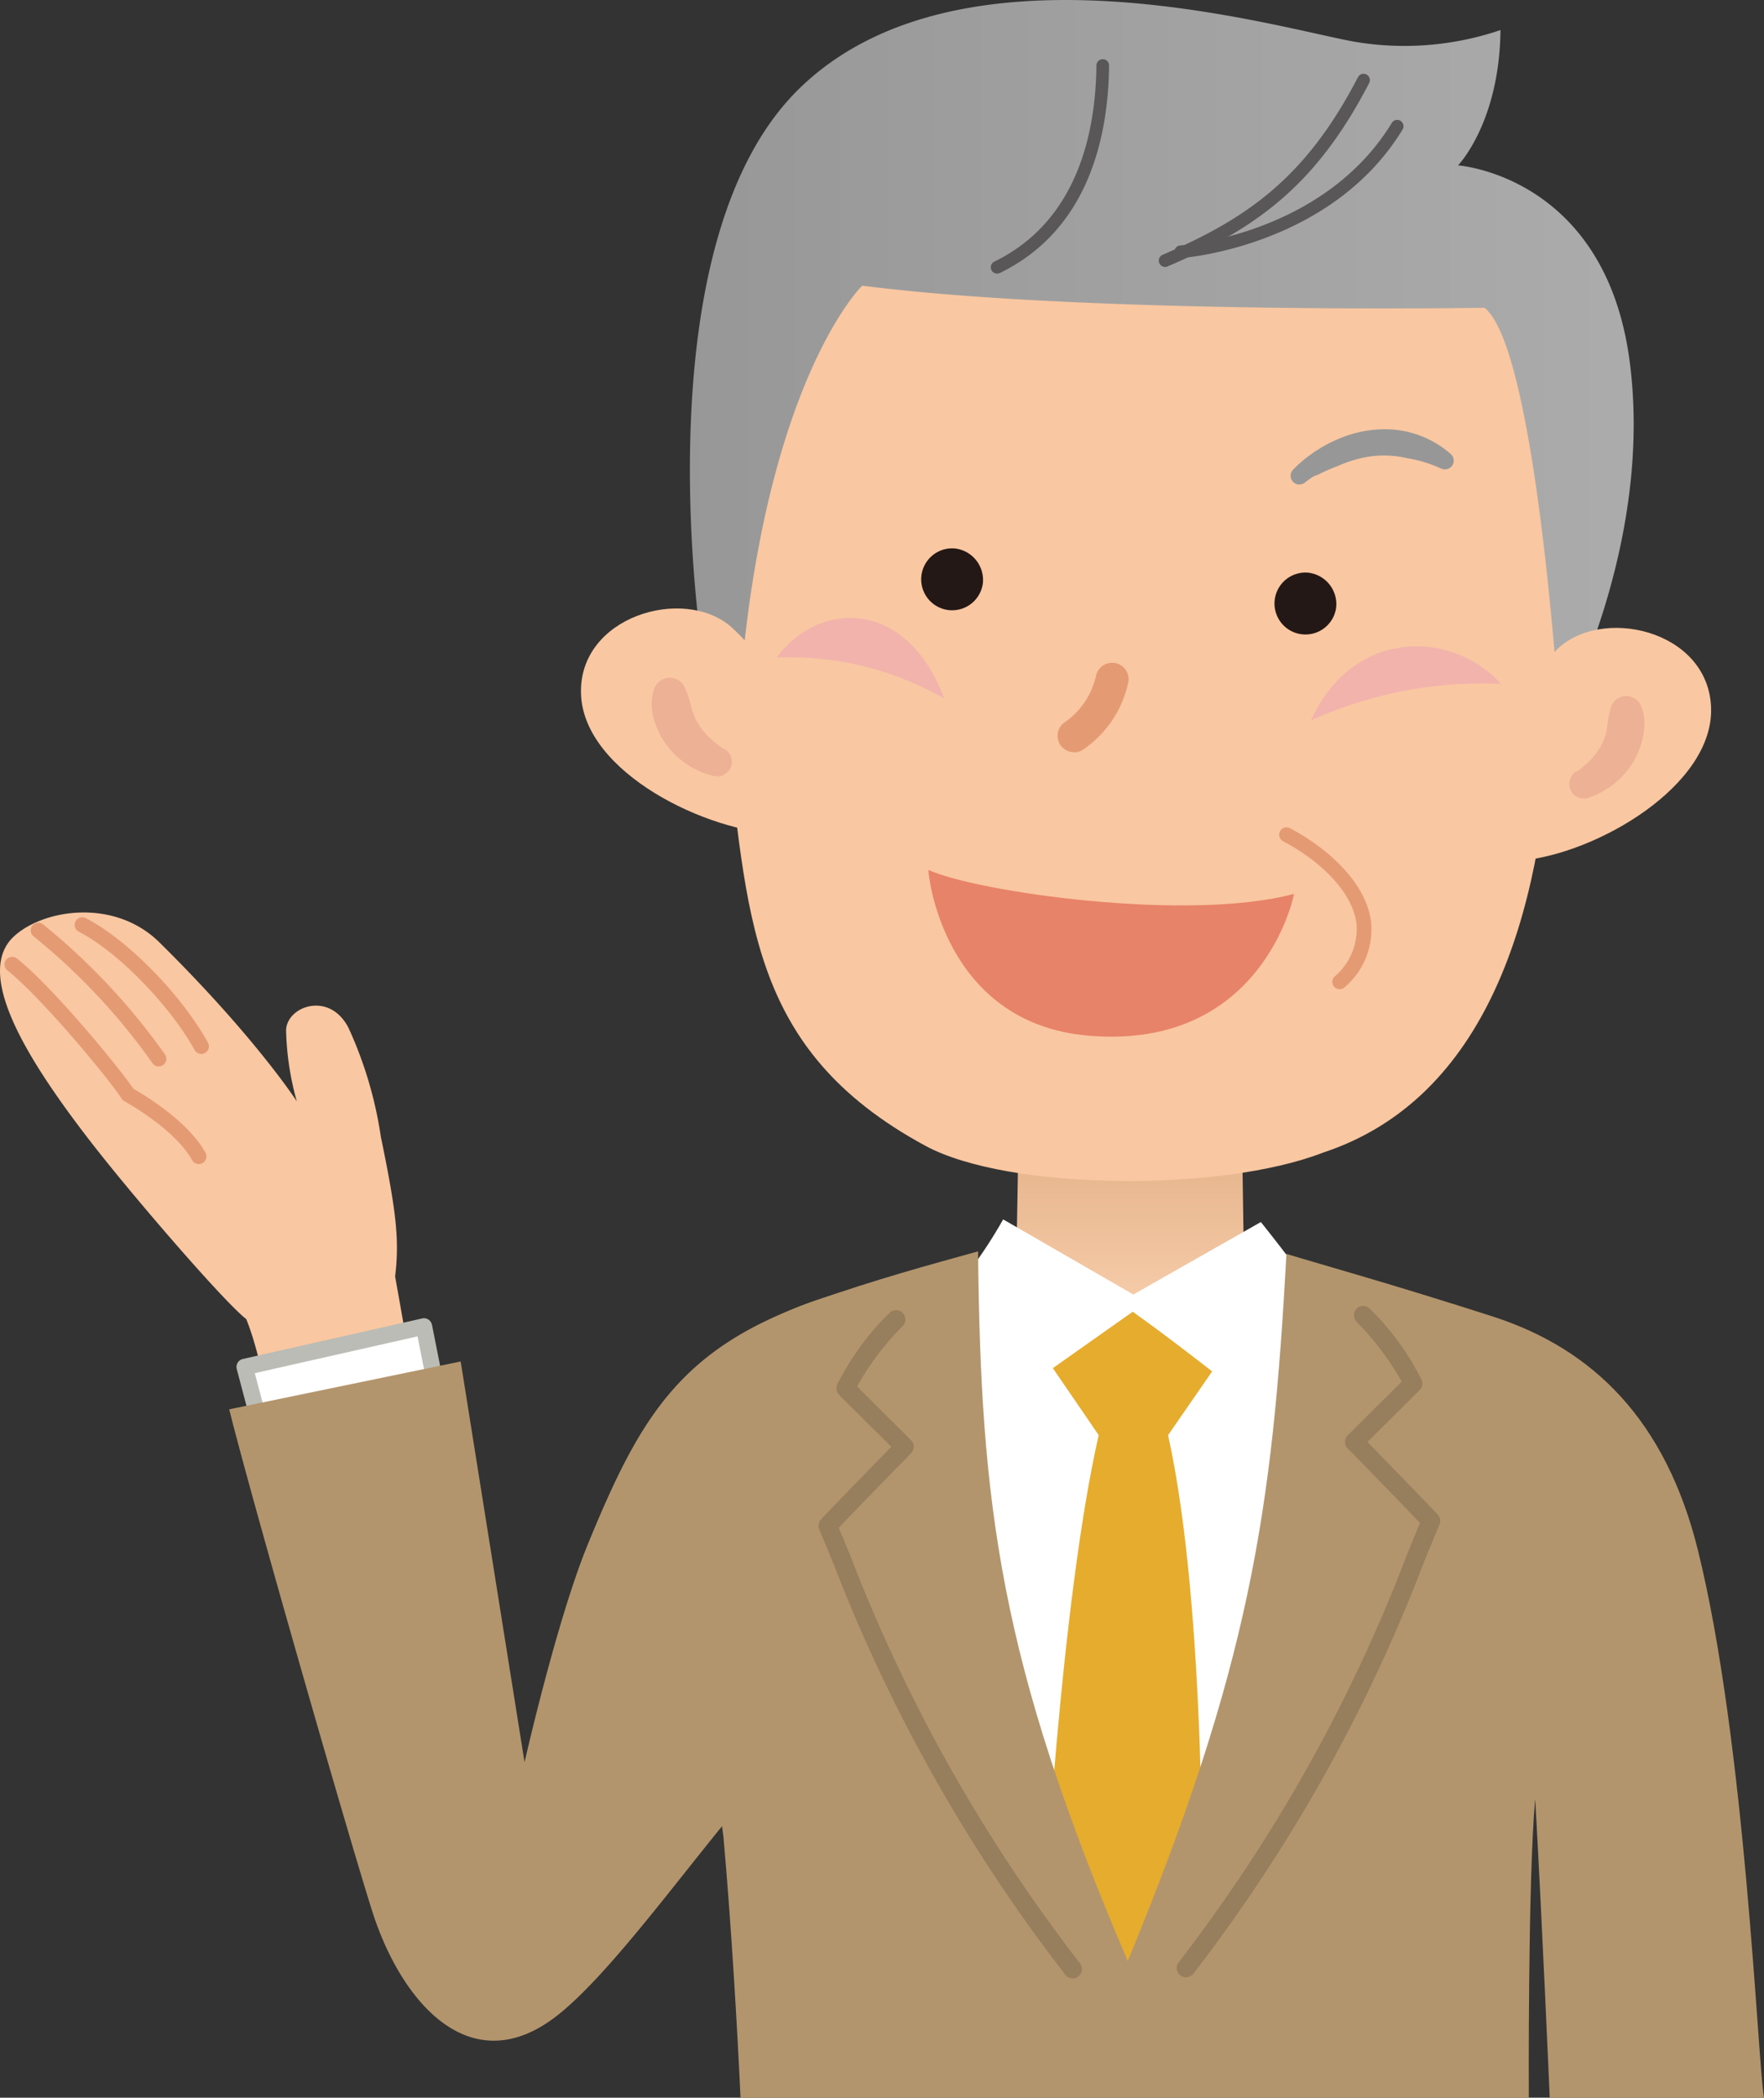 <svg id="グループ_61" data-name="グループ 61" xmlns="http://www.w3.org/2000/svg" xmlns:xlink="http://www.w3.org/1999/xlink" width="159" height="188.993" viewBox="0 0 159 188.993">
  <rect x="0" y="0" width="159" height="188.993" fill="#333333" stroke="none"/>
  <defs>
    <style>
      .cls-1 {
        fill: url(#linear-gradient);
      }

      .cls-2 {
        fill: #fff;
      }

      .cls-3 {
        fill: #e6ac2d;
      }

      .cls-4 {
        fill: #b3956d;
      }

      .cls-5 {
        fill: #f9c7a1;
      }

      .cls-6 {
        fill: #e49b74;
      }

      .cls-7 {
        fill: #babcb5;
      }

      .cls-8 {
        fill: #977e5d;
      }

      .cls-9 {
        fill: #f2b3ac;
      }

      .cls-10 {
        fill: url(#linear-gradient-2);
      }

      .cls-11 {
        fill: #595757;
      }

      .cls-12 {
        fill: #edb195;
      }

      .cls-13 {
        fill: #231815;
      }

      .cls-14 {
        fill: url(#linear-gradient-3);
      }

      .cls-15 {
        fill: #e78368;
      }
    </style>
    <linearGradient id="linear-gradient" x1="0.5" y1="0.064" x2="0.5" y2="0.525" gradientUnits="objectBoundingBox">
      <stop offset="0" stop-color="#e3b188"/>
      <stop offset="1" stop-color="#f4c9a5"/>
    </linearGradient>
    <linearGradient id="linear-gradient-2" x1="1.035" y1="1.051" x2="0.035" y2="1.051" gradientUnits="objectBoundingBox">
      <stop offset="0" stop-color="#acacac"/>
      <stop offset="1" stop-color="#979797"/>
    </linearGradient>
    <linearGradient id="linear-gradient-3" x1="12.64" y1="7.5" x2="11.872" y2="7.5" xlink:href="#linear-gradient-2"/>
  </defs>
  <g id="グループ_60" data-name="グループ 60" transform="translate(0)">
    <path id="パス_62" data-name="パス 62" class="cls-1" d="M621.949,922.5l.17,11.147s.033.506,6.11,4.558c-3.956,9.453-17.146,13.692-17.146,13.692L594.5,939.073l7.169-5.426.2-11.655Z" transform="translate(-510.026 -821.91)"/>
    <path id="パス_63" data-name="パス 63" class="cls-2" d="M595.387,953.949a43.116,43.116,0,0,0,4.515-6.509l11.733,6.768,11.494-6.529s2.921,3.645,4.135,5.448c1.483,30.9-8.643,54.856-16.6,65.658C604.539,1010.465,593.692,984.836,595.387,953.949Z" transform="translate(-509.48 -837.579)"/>
    <path id="パス_64" data-name="パス 64" class="cls-3" d="M618.6,974.173l7.2-5.082c3.124,2.214,7.159,5.376,7.159,5.376l-3.973,5.744c3.505,15.76,3.059,43.559,3.059,43.559l-6.238,13.544-8.033-13.368s1.494-28.544,4.959-43.738Z" transform="translate(-523.701 -850.91)"/>
    <path id="パス_65" data-name="パス 65" class="cls-4" d="M499.445,959.546c6.17-2.165,10.764-3.389,15.165-4.615.239,22.744,1.9,36.855,13.493,63.941,10.968-26.615,13.052-40.489,14.3-63.71,3.289,1,9.812,2.808,18.628,5.65,9.034,2.914,15.574,9.355,18.469,21.066,4.3,17.388,5.369,45.889,5.946,49.306H566.137s-.707-16.372-1.31-26.932c-.671,7.481-.575,26.932-.575,26.932H493.2c-.277-5.946-.82-15.458-1.545-23.545-1.147-8.054-3.327-41.209-3.327-41.209C489.113,964.89,494.7,961.212,499.445,959.546Z" transform="translate(-426.451 -842.191)"/>
    <g id="グループ_43" data-name="グループ 43" transform="translate(0 82.208)">
      <g id="グループ_42" data-name="グループ 42">
        <g id="グループ_41" data-name="グループ 41">
          <path id="パス_66" data-name="パス 66" class="cls-5" d="M829.741,922.217l12.576-3.788c-.226-2.03-1.307-7.962-1.694-10.164.393-3.216.123-5.773-1.283-12.556a36.156,36.156,0,0,0-2.91-9.816c-1.732-3.407-5.648-1.94-5.635.252a25.768,25.768,0,0,0,.965,6.346s-3.751-5.805-12.375-14.311c-4.1-4.047-10.55-2.975-13.159-.51-3.516,3.326,1.156,10.923,6.7,18.137,3.822,4.977,12.343,14.837,14.275,16.3C828.445,915.154,829.239,920.006,829.741,922.217Z" transform="translate(-805.008 -875.477)"/>
          <g id="グループ_40" data-name="グループ 40" transform="translate(0.406 0.432)">
            <path id="パス_67" data-name="パス 67" class="cls-6" d="M864.516,888.915a.688.688,0,0,0,.6-1.021c-2.424-4.364-7.264-9.291-11.017-11.217a.687.687,0,0,0-.628,1.222c3.486,1.79,8.171,6.572,10.443,10.662A.686.686,0,0,0,864.516,888.915Z" transform="translate(-846.779 -876.6)"/>
            <path id="パス_68" data-name="パス 68" class="cls-6" d="M874.612,890.835a.688.688,0,0,0,.577-1.059,58.572,58.572,0,0,0-11-11.736.687.687,0,0,0-.86,1.073,56.684,56.684,0,0,1,10.7,11.407A.687.687,0,0,0,874.612,890.835Z" transform="translate(-860.708 -877.394)"/>
            <path id="パス_69" data-name="パス 69" class="cls-6" d="M871.2,904.552a.688.688,0,0,0,.6-1.019c-1.6-2.9-5.643-5.282-6.489-5.758-1.572-2.282-7.466-9.362-10.514-11.746a.687.687,0,1,0-.847,1.083c2.8,2.19,8.784,9.278,10.312,11.567a.691.691,0,0,0,.244.223c.045.024,4.534,2.478,6.088,5.3A.687.687,0,0,0,871.2,904.552Z" transform="translate(-853.684 -882.315)"/>
          </g>
        </g>
      </g>
    </g>
    <g id="グループ_45" data-name="グループ 45" transform="translate(20.661 116.471)">
      <g id="グループ_44" data-name="グループ 44" transform="translate(0.656 2.297)">
        <path id="パス_70" data-name="パス 70" class="cls-2" d="M799.4,976.193l16.157-3.651,1.249,6.295-15.735,3.675Z" transform="translate(-798.664 -971.803)"/>
        <path id="パス_71" data-name="パス 71" class="cls-7" d="M799.889,982.067a.722.722,0,0,0,.168-.02l15.735-3.675a.74.74,0,0,0,.557-.864l-1.249-6.295a.739.739,0,0,0-.888-.577l-16.158,3.651a.739.739,0,0,0-.552.91l1.671,6.319A.74.74,0,0,0,799.889,982.067ZM814.76,977.1l-14.34,3.349-1.292-4.883,14.669-3.315Z" transform="translate(-797.479 -970.619)"/>
      </g>
      <path id="パス_72" data-name="パス 72" class="cls-4" d="M725.868,970.833l5.758,36.11s2.879-12.736,5.688-19.6c4.082-9.965,7.332-15.879,15.805-20.041a43.218,43.218,0,0,1,6.963-2.665s-5.733,13.831-9.237,46.348c-4.985,5.931-11.4,14.841-16.084,18.623-7.921,6.4-14.235-1.037-16.839-9.169-2.044-6.385-10.88-37.127-12.917-45.294Z" transform="translate(-705.006 -964.641)"/>
    </g>
    <path id="パス_73" data-name="パス 73" class="cls-8" d="M671.22,1028.971a.84.84,0,0,0,.665-1.353,145.107,145.107,0,0,1-20.675-36.645c-.38-.927-.736-1.795-1.075-2.6,2.281-2.4,6.472-6.671,6.516-6.716a.84.84,0,0,0-.007-1.185l-4.858-4.831a24.877,24.877,0,0,1,4.09-5.422.84.84,0,1,0-1.2-1.173,24.04,24.04,0,0,0-4.68,6.426.84.84,0,0,0,.177.932l4.7,4.671c-1.335,1.363-4.621,4.725-6.333,6.543a.841.841,0,0,0-.161.9c.4.941.823,1.972,1.281,3.088a146.6,146.6,0,0,0,20.9,37.034A.839.839,0,0,0,671.22,1028.971Z" transform="translate(-574.534 -850.726)"/>
    <path id="パス_74" data-name="パス 74" class="cls-8" d="M565.128,1028.168a.838.838,0,0,0,.666-.327,145.552,145.552,0,0,0,20.786-37.075c.5-1.217.964-2.367,1.4-3.384a.84.84,0,0,0-.162-.9c-1.712-1.817-5-5.179-6.332-6.542l4.7-4.67a.841.841,0,0,0,.178-.933,24.124,24.124,0,0,0-4.684-6.427.84.84,0,0,0-1.2,1.173,24.777,24.777,0,0,1,4.094,5.422l-4.861,4.831a.84.84,0,0,0-.007,1.185c.045.045,4.236,4.313,6.517,6.715-.375.9-.774,1.874-1.191,2.9a144.073,144.073,0,0,1-20.56,36.683.84.84,0,0,0,.664,1.354Z" transform="translate(-458.231 -850.024)"/>
    <g id="グループ_59" data-name="グループ 59" transform="translate(52.365)">
      <g id="グループ_55" data-name="グループ 55">
        <g id="グループ_54" data-name="グループ 54">
          <g id="グループ_51" data-name="グループ 51">
            <path id="パス_75" data-name="パス 75" class="cls-5" d="M529.375,748.977c2.092,16.306,1.819,28.624,18.012,37.382,7.473,4.046,26.611,4.2,35.844.615C598,782.1,602.924,765.564,603.8,748.407c.507-9.976,3.6-8.27,3.55-12.5-.314-25.861-13.507-38.644-31.073-39.255-19.471-.681-40.275,4.634-44.752,15.48C528.038,720.573,529.065,746.589,529.375,748.977Z" transform="translate(-516.341 -683.128)"/>
            <path id="パス_76" data-name="パス 76" class="cls-9" d="M567.174,816.466c-4.348-4.836-13.3-5.083-17.117,3.3A37.36,37.36,0,0,1,567.174,816.466Z" transform="translate(-484.258 -754.857)"/>
            <path id="パス_77" data-name="パス 77" class="cls-6" d="M638.858,825.015a1.49,1.49,0,0,0,.719-.185,9.85,9.85,0,0,0,4.139-6,1.484,1.484,0,0,0-2.86-.8,7.009,7.009,0,0,1-2.726,4.2,1.482,1.482,0,0,0,.727,2.776Z" transform="translate(-594.407 -757.233)"/>
            <path id="パス_78" data-name="パス 78" class="cls-9" d="M680.639,810c3.823-5.166,11.715-5.364,15.1,3.687A28,28,0,0,0,680.639,810Z" transform="translate(-663.001 -750.757)"/>
            <g id="グループ_46" data-name="グループ 46" transform="translate(9.821)">
              <path id="パス_79" data-name="パス 79" class="cls-10" d="M591.956,664.255c-.084,8.343-3.826,12.192-3.826,12.192s13.256.916,15.467,17.628-6.314,32.228-6.314,32.228-2.043-33.4-6.775-37.029c0,0-35.844.6-56.085-1.991,0,0-8.7,8.434-11,36.131l-3.392-3.076s-5.768-36.614,8.683-50.772,42.978-5.522,50.12-4.255A26.934,26.934,0,0,0,591.956,664.255Z" transform="translate(-518.895 -661.546)"/>
              <path id="パス_80" data-name="パス 80" class="cls-11" d="M573.454,702.1h.037c.134-.009,13.492-.975,19.96-11.582a.57.57,0,0,0-.973-.594c-6.154,10.093-18.931,11.03-19.06,11.039a.57.57,0,0,0,.036,1.139Z" transform="translate(-529.212 -678.851)"/>
              <path id="パス_81" data-name="パス 81" class="cls-11" d="M642.526,694.745a.567.567,0,0,0,.249-.058c8.014-3.9,9.775-12.316,9.841-18.684a.569.569,0,0,0-.564-.576h-.006a.57.57,0,0,0-.57.564c-.063,6.048-1.71,14.023-9.2,17.672a.57.57,0,0,0,.25,1.082Z" transform="translate(-614.835 -670.093)"/>
            </g>
            <g id="グループ_48" data-name="グループ 48" transform="translate(0 54.819)">
              <g id="グループ_47" data-name="グループ 47">
                <path id="パス_82" data-name="パス 82" class="cls-5" d="M732.076,805.883c-4.28-3.766-13.834-.971-13.557,6.062.272,7.018,11.3,12.437,18.177,12.6-1.635-3.517-.508-4.941-1.041-10.786C735.273,809.6,734.724,808.342,732.076,805.883Z" transform="translate(-718.513 -804.202)"/>
              </g>
              <path id="パス_83" data-name="パス 83" class="cls-12" d="M730.723,821.191a2.052,2.052,0,0,0-.136.27c-.04.108-.07.229-.1.334a3.754,3.754,0,0,0-.111.654,4.418,4.418,0,0,0,.091,1.342,7.248,7.248,0,0,0,2.993,4.411,7.189,7.189,0,0,0,1.138.644c.195.091.4.167.6.241.1.038.208.071.319.1l.166.044.2.052a1.311,1.311,0,0,0,.841-2.483c.016-.005-.029-.03-.048-.045l-.082-.06-.171-.125c-.117-.084-.228-.179-.344-.267a8.568,8.568,0,0,1-.638-.576,6.309,6.309,0,0,1-.981-1.282,5.286,5.286,0,0,1-.555-1.437c-.06-.256-.132-.513-.216-.787-.046-.137-.091-.277-.148-.42-.032-.076-.055-.134-.093-.205s-.065-.179-.109-.268l-.022-.047a1.482,1.482,0,0,0-2.6-.089Z" transform="translate(-723.988 -814.216)"/>
            </g>
            <path id="パス_84" data-name="パス 84" class="cls-6" d="M585.8,870.1a.661.661,0,0,0,.466-.191,6.84,6.84,0,0,0,2.348-6.011c-.529-3.576-4.115-6.635-7.294-8.3a.663.663,0,1,0-.618,1.174c2.891,1.519,6.142,4.241,6.6,7.325a5.59,5.59,0,0,1-1.967,4.871.663.663,0,0,0,.465,1.136Z" transform="translate(-517.412 -780.98)"/>
            <g id="グループ_50" data-name="グループ 50" transform="translate(84.713 56.572)">
              <g id="グループ_49" data-name="グループ 49">
                <path id="パス_85" data-name="パス 85" class="cls-5" d="M503.9,810.8c3.959-4.053,13.715-1.919,13.989,5.112s-10.27,13.182-17.121,13.81c1.352-3.621-.643-4.971.179-10.83C501.716,813.421,501.4,813.717,503.9,810.8Z" transform="translate(-500.738 -808.763)"/>
              </g>
              <path id="パス_86" data-name="パス 86" class="cls-12" d="M520.1,825.768c-.03.092-.048.194-.07.272s-.039.135-.057.211c-.037.148-.062.294-.087.433-.049.281-.082.549-.118.812a4.93,4.93,0,0,1-.447,1.5,6.227,6.227,0,0,1-.4.691,6.933,6.933,0,0,1-.513.653,7.872,7.872,0,0,1-.611.6c-.109.093-.219.186-.331.275l-.165.128-.08.06c-.018.016-.063.043-.048.043a1.311,1.311,0,1,0,1.015,2.417l.194-.072.16-.061c.107-.041.208-.084.305-.13.2-.093.391-.189.574-.3a7.557,7.557,0,0,0,1.062-.739,7.259,7.259,0,0,0,.936-.93,6.722,6.722,0,0,0,.773-1.1,7.313,7.313,0,0,0,.873-2.563,4.581,4.581,0,0,0,.018-1.327,3.969,3.969,0,0,0-.136-.639c-.032-.1-.071-.218-.112-.324a1.8,1.8,0,0,0-.14-.261,1.437,1.437,0,0,0-2.583.307Z" transform="translate(-511.976 -818.602)"/>
            </g>
            <path id="パス_87" data-name="パス 87" class="cls-11" d="M581.348,696.25a.565.565,0,0,0,.224-.047c7.826-3.358,13.307-7.139,18.168-16.52a.57.57,0,0,0-1.012-.525c-4.7,9.079-10.017,12.741-17.605,16a.57.57,0,0,0,.225,1.094Z" transform="translate(-528.694 -672.201)"/>
          </g>
          <g id="グループ_53" data-name="グループ 53" transform="translate(30.659 49.403)">
            <g id="グループ_52" data-name="グループ 52">
              <path id="パス_88" data-name="パス 88" class="cls-13" d="M677.1,793.251a2.79,2.79,0,1,1-2.543-3.135A2.856,2.856,0,0,1,677.1,793.251Z" transform="translate(-671.533 -790.107)"/>
              <path id="パス_89" data-name="パス 89" class="cls-13" d="M594.227,798.928a2.79,2.79,0,1,1-2.54-3.135A2.855,2.855,0,0,1,594.227,798.928Z" transform="translate(-556.815 -793.602)"/>
            </g>
          </g>
          <path id="パス_90" data-name="パス 90" class="cls-14" d="M562.447,766.993c.091-.071.209-.161.318-.237s.227-.163.344-.243c.234-.156.477-.177.718-.324a14.09,14.09,0,0,1,1.5-.646,11.881,11.881,0,0,1,1.551-.577,10.025,10.025,0,0,1,1.588-.336,8.567,8.567,0,0,1,1.6-.055,9.188,9.188,0,0,1,1.576.226,11.552,11.552,0,0,1,3.042.922l.012,0a.792.792,0,0,0,.886-1.3,8.986,8.986,0,0,0-5.409-2.213,10.456,10.456,0,0,0-2,.092,11.167,11.167,0,0,0-1.921.466,12.577,12.577,0,0,0-1.788.773,13.414,13.414,0,0,0-1.63,1.028c-.259.188-.509.388-.751.6-.122.106-.242.211-.359.323s-.23.224-.357.358a.788.788,0,0,0,1.058,1.161Z" transform="translate(-497.188 -723.523)"/>
        </g>
      </g>
      <g id="グループ_58" data-name="グループ 58" transform="translate(31.322 78.377)">
        <g id="グループ_57" data-name="グループ 57">
          <g id="グループ_56" data-name="グループ 56">
            <path id="パス_91" data-name="パス 91" class="cls-15" d="M598.59,865.507c-.045.312,1.289,13.81,14.426,14.931,15.57,1.327,18.5-12.46,18.516-12.774C622.041,870.215,603,867.516,598.59,865.507Z" transform="translate(-598.589 -865.507)"/>
          </g>
        </g>
      </g>
    </g>
  </g>
</svg>
